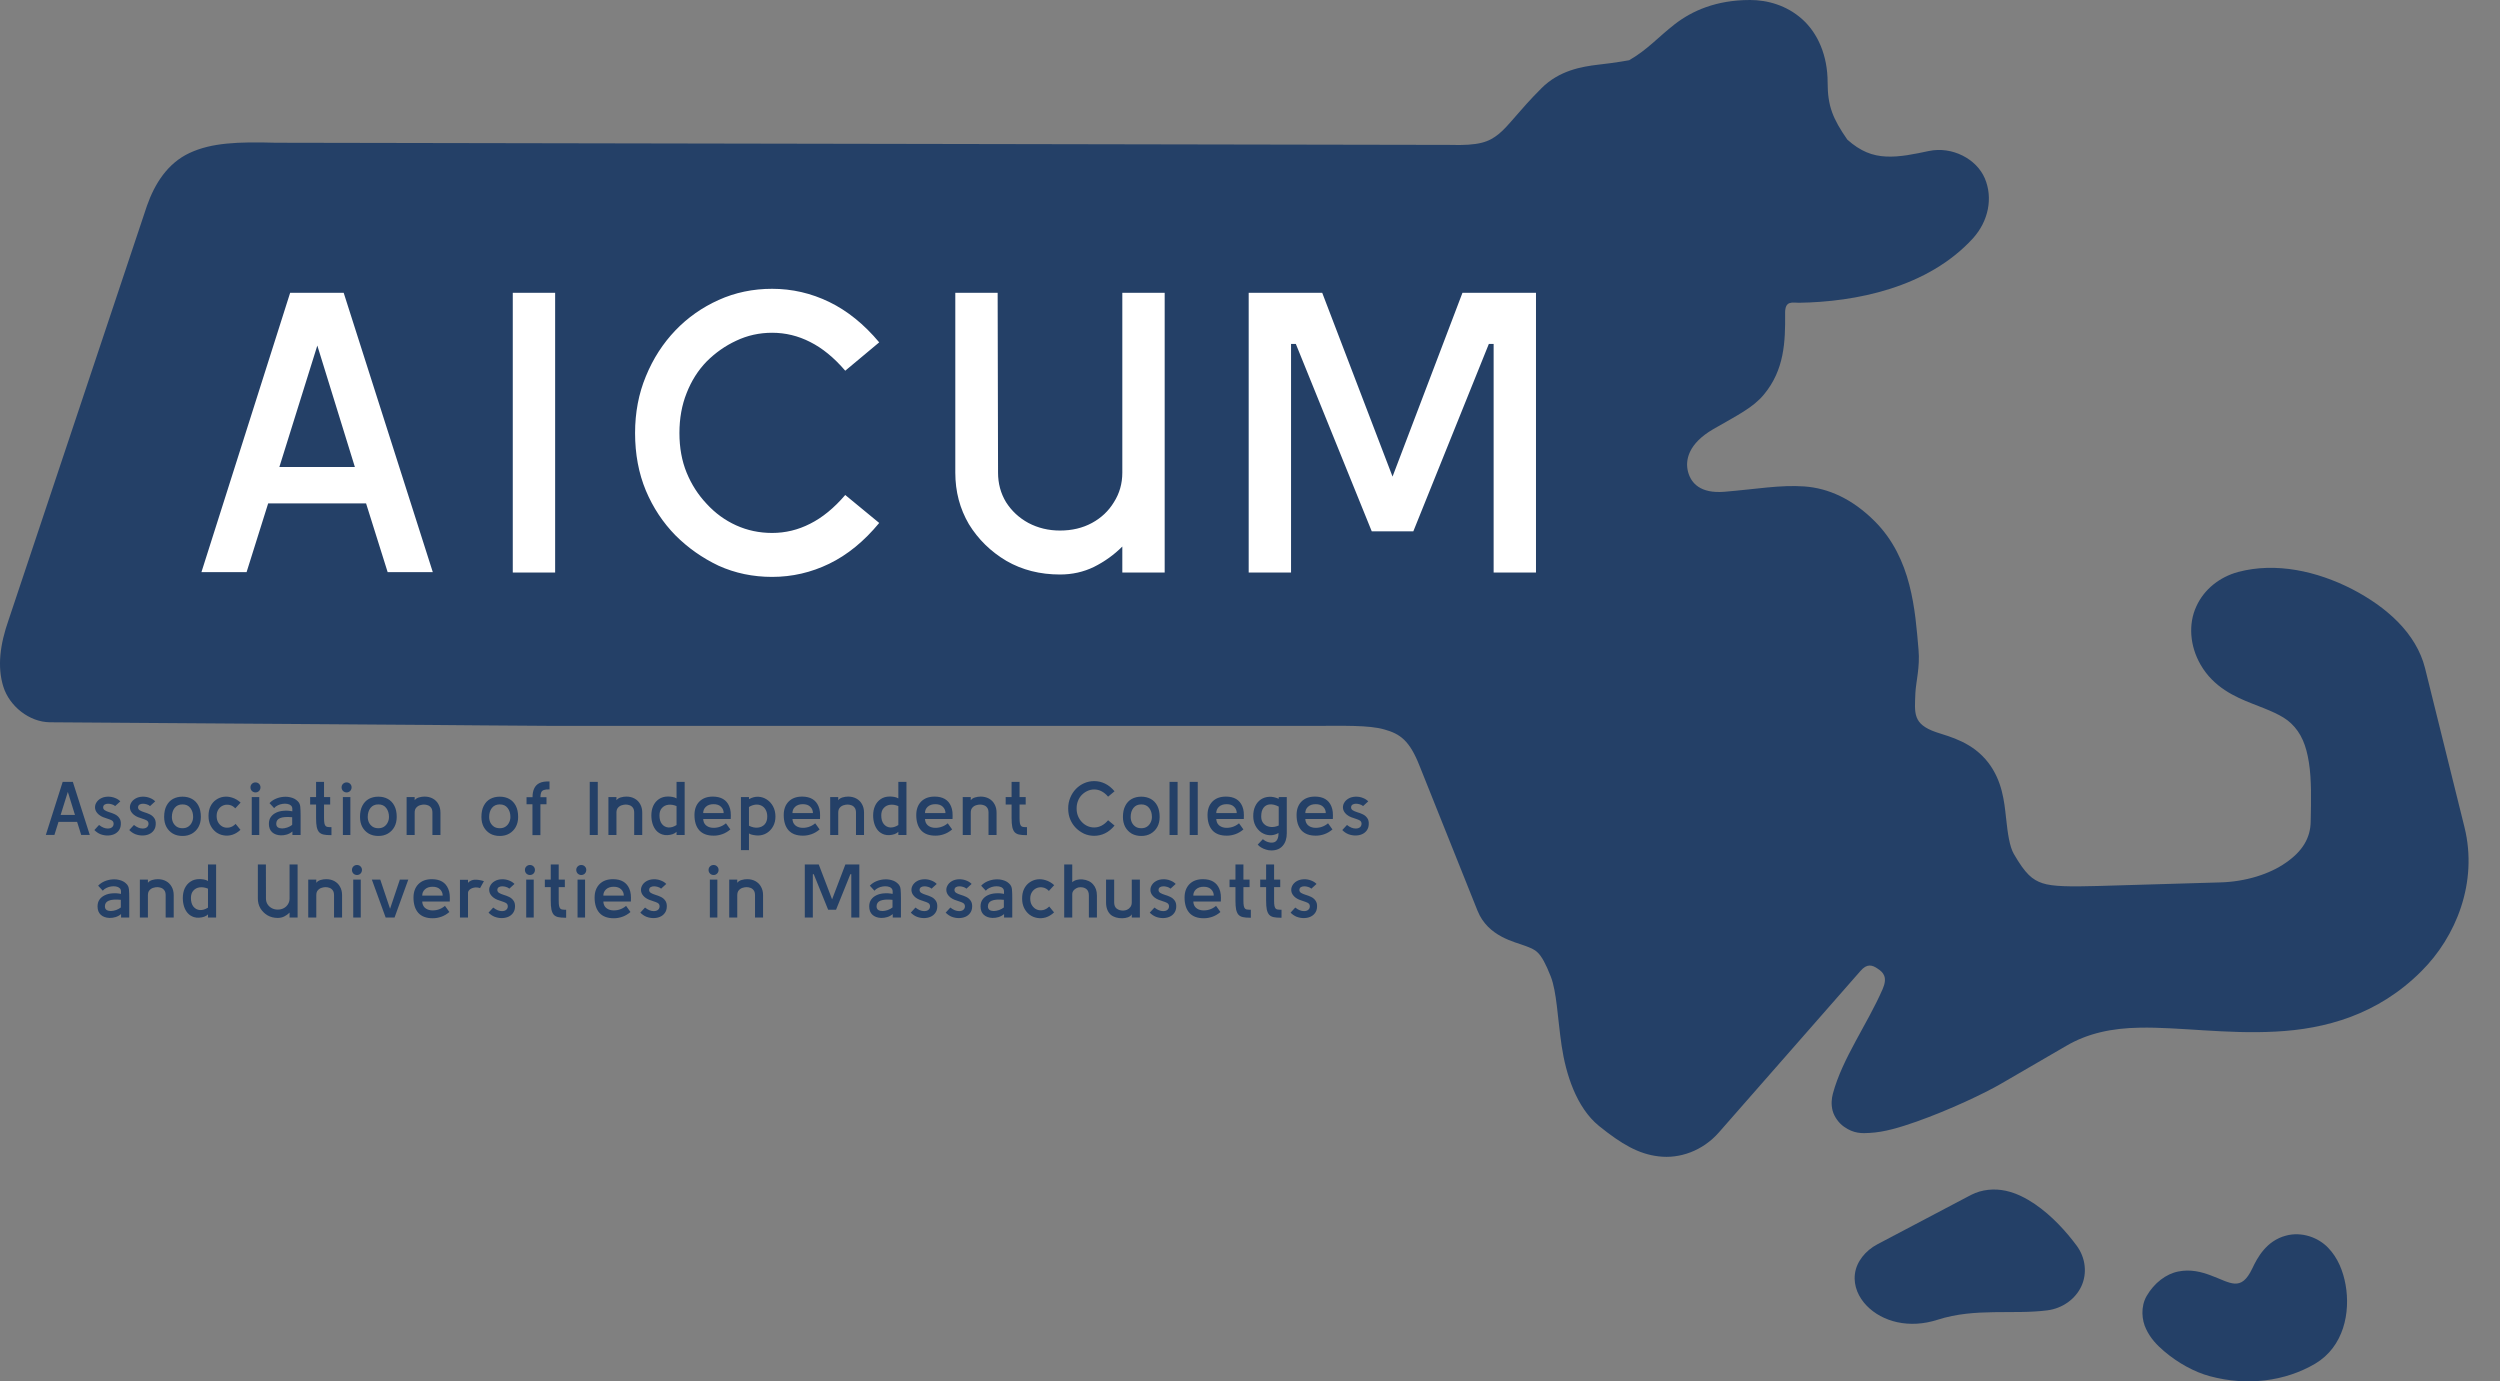 <svg width="333" height="184" viewBox="0 0 333 184" fill="none" xmlns="http://www.w3.org/2000/svg">
<rect x="0" y="0" width="333" height="184" fill="#808080" stroke="none"/>
<path d="M233.106 0C228.547 0 225.362 1.464 223.092 3.213C220.842 4.965 219.432 6.633 216.998 8.026C216.998 8.026 215.188 8.362 212.918 8.61C210.649 8.874 207.672 9.398 205.326 11.75C202.429 14.631 200.93 16.819 199.62 17.86C198.309 18.9 197.082 19.424 193.062 19.3L36.762 19.014C31.643 18.87 28.19 19.014 25.273 20.366C22.34 21.723 20.614 24.451 19.575 27.408L1.152 82.556C-0.019 85.889 -0.371 88.83 0.44 91.454C1.251 94.059 3.897 96.187 6.662 96.207L56.847 96.559C56.847 96.559 71.293 96.687 73.642 96.687H174.893C179.036 96.687 182.301 96.563 184.407 97.167C186.485 97.752 187.756 98.608 189.106 102.064L196.811 121.32C198.209 124.777 201.766 125.445 203.156 125.989C204.555 126.529 205.202 126.613 206.553 130.05C207.364 132.114 207.452 135.491 208.011 139.304C208.575 143.097 209.985 147.534 212.982 149.974C215.979 152.391 218.265 153.727 220.95 154.031C223.683 154.367 226.78 153.327 228.966 150.826L247.823 129.322C248.674 128.342 249.362 128.506 250.109 129.03C250.88 129.53 251.444 130.178 250.78 131.718C248.718 136.463 245.41 140.948 244.139 145.677C243.975 146.301 243.887 147.077 244.099 147.93C244.327 148.782 244.95 149.614 245.613 150.074C246.924 151.01 248.031 150.97 249.03 150.906C251.004 150.806 253.042 150.182 255.252 149.41C259.683 147.846 264.367 145.617 266.552 144.345L275.232 139.304C278.081 137.636 281.29 136.947 285.01 136.887C290.241 136.783 296.562 137.764 303.116 137.408C309.693 137.075 316.726 135.199 322.556 129.338C327.091 124.821 330.112 117.584 328.262 110.154L323.016 89.002C321.845 84.333 317.873 80.836 313.273 78.456C308.67 76.103 303.175 74.835 298.101 76.191C295.667 76.859 293.581 78.48 292.542 80.792C291.479 83.105 291.667 86.021 293.122 88.546C294.856 91.55 297.701 92.819 299.975 93.715C302.236 94.591 304.051 95.279 305.157 96.339C306.532 97.632 307.195 99.3 307.547 101.568C307.907 103.821 307.843 106.569 307.783 109.426C307.759 111.634 306.66 113.407 304.49 114.903C302.328 116.431 299.104 117.448 295.735 117.536L279.479 118.012C275.731 118.116 273.385 118.096 272.051 117.64C270.7 117.179 269.801 116.435 268.243 113.747C267.679 112.763 267.431 111.078 267.204 108.926C266.968 106.761 266.704 104.029 264.846 101.592C262.748 98.868 259.811 98.16 257.917 97.535C254.732 96.447 255.028 94.991 255.132 92.258C255.216 90.758 255.755 88.866 255.547 86.529C255.096 81.3 254.656 74.383 249.725 69.442C246.744 66.457 243.559 65.025 240.335 64.793C237.11 64.565 233.989 65.149 229.681 65.505C226.537 65.757 225.266 64.401 224.85 62.861C224.435 61.296 224.89 59.088 228.199 57.167C231.532 55.251 233.506 54.291 234.944 52.562C237.677 49.274 237.817 45.561 237.777 41.728C237.753 39.992 238.736 40.328 239.627 40.328C247.104 40.22 256.782 38.352 262.816 31.726C264.878 29.43 265.477 26.349 264.379 23.761C263.296 21.2 260.071 19.452 256.91 20.116C255.036 20.512 253.054 20.948 251.204 20.848C249.418 20.764 247.807 20.16 246.061 18.596C244.127 15.799 243.44 14.135 243.44 10.986C243.44 7.381 242.129 4.421 240.067 2.569C237.993 0.708 235.432 0 233.106 0Z" fill="#244067"/>
<path d="M26.832 76.205L38.647 39.001H45.779L57.648 76.205H51.634L48.76 67.05H35.72L32.846 76.205H26.832ZM42.267 46.027L37.21 62.207H47.27L42.267 46.027ZM73.944 76.258H68.302V39.001H73.944V76.258ZM102.847 76.843C100.293 76.843 97.915 76.347 95.716 75.353C93.551 74.324 91.635 72.976 89.967 71.308C88.3 69.605 86.987 67.618 86.029 65.347C85.071 63.041 84.592 60.486 84.592 57.683C84.592 54.951 85.071 52.431 86.029 50.125C86.987 47.783 88.3 45.743 89.967 44.004C91.6 42.301 93.516 40.953 95.716 39.959C97.915 38.966 100.293 38.469 102.847 38.469C105.509 38.469 108.046 39.054 110.458 40.225C112.871 41.396 115.089 43.188 117.111 45.601L112.587 49.38C111.097 47.641 109.536 46.364 107.904 45.548C106.307 44.732 104.622 44.324 102.847 44.324C101.144 44.324 99.548 44.678 98.057 45.388C96.603 46.062 95.29 46.985 94.119 48.156C92.983 49.327 92.096 50.728 91.458 52.36C90.819 53.957 90.5 55.731 90.5 57.683C90.5 59.634 90.819 61.391 91.458 62.952C92.096 64.513 92.983 65.897 94.119 67.103C95.254 68.345 96.567 69.303 98.057 69.977C99.548 70.652 101.144 70.989 102.847 70.989C104.622 70.989 106.307 70.581 107.904 69.764C109.536 68.948 111.097 67.671 112.587 65.932L117.111 69.658C115.089 72.106 112.871 73.916 110.458 75.087C108.046 76.258 105.509 76.843 102.847 76.843ZM149.493 76.258V72.798C148.393 73.898 147.133 74.803 145.714 75.513C144.33 76.187 142.822 76.524 141.19 76.524C138.529 76.524 136.152 75.921 134.058 74.714C131.965 73.472 130.297 71.84 129.055 69.818C127.849 67.76 127.246 65.471 127.246 62.952V39.001H132.887L132.94 62.952C132.94 64.407 133.295 65.719 134.005 66.89C134.75 68.061 135.744 68.984 136.985 69.658C138.263 70.332 139.664 70.669 141.19 70.669C142.787 70.669 144.206 70.332 145.448 69.658C146.69 68.984 147.666 68.061 148.375 66.89C149.12 65.719 149.493 64.407 149.493 62.952V39.001H155.135V62.154C155.135 62.366 155.135 62.562 155.135 62.739V76.258H149.493ZM166.325 76.258V39.001H176.119L185.486 63.484L194.8 39.001H204.593V76.258H198.952V45.814H198.313L188.254 70.776H182.718L172.606 45.814H171.967V76.258H166.325Z" fill="white"/>
<path d="M6.106 111.209L8.349 104.145H9.703L11.957 111.209H10.815L10.269 109.471H7.793L7.248 111.209H6.106ZM9.036 105.479L8.076 108.551H9.986L9.036 105.479ZM12.569 110.562L13.195 109.885C13.586 110.202 13.973 110.36 14.357 110.36C14.465 110.36 14.57 110.346 14.671 110.319C14.772 110.292 14.859 110.245 14.934 110.178C15.028 110.104 15.088 110.006 15.115 109.885C15.142 109.764 15.142 109.659 15.115 109.572C15.082 109.437 14.994 109.333 14.853 109.258C14.711 109.184 14.539 109.117 14.337 109.056C14.142 108.996 13.94 108.925 13.731 108.844C13.529 108.763 13.344 108.655 13.175 108.521C12.899 108.285 12.734 108.032 12.68 107.763C12.626 107.487 12.663 107.227 12.791 106.985C12.919 106.736 13.115 106.533 13.377 106.379C13.647 106.217 13.97 106.129 14.347 106.116C14.698 106.109 15.021 106.166 15.318 106.288C15.614 106.402 15.85 106.554 16.025 106.742L15.338 107.369C15.216 107.261 15.068 107.184 14.893 107.136C14.718 107.083 14.553 107.056 14.398 107.056C14.223 107.056 14.071 107.093 13.943 107.167C13.815 107.241 13.748 107.365 13.741 107.541C13.741 107.709 13.819 107.84 13.973 107.935C14.129 108.029 14.324 108.113 14.56 108.187C14.802 108.255 15.045 108.346 15.287 108.46C15.536 108.575 15.739 108.743 15.893 108.965C16.048 109.181 16.116 109.461 16.096 109.804C16.082 110.127 15.991 110.4 15.823 110.623C15.661 110.845 15.445 111.013 15.176 111.128C14.913 111.236 14.627 111.289 14.317 111.289C14.007 111.289 13.697 111.232 13.387 111.118C13.084 110.996 12.812 110.811 12.569 110.562ZM17.216 110.562L17.843 109.885C18.234 110.202 18.621 110.36 19.005 110.36C19.113 110.36 19.217 110.346 19.318 110.319C19.419 110.292 19.507 110.245 19.581 110.178C19.675 110.104 19.736 110.006 19.763 109.885C19.79 109.764 19.79 109.659 19.763 109.572C19.729 109.437 19.642 109.333 19.5 109.258C19.359 109.184 19.187 109.117 18.985 109.056C18.789 108.996 18.587 108.925 18.378 108.844C18.176 108.763 17.991 108.655 17.823 108.521C17.547 108.285 17.381 108.032 17.328 107.763C17.274 107.487 17.311 107.227 17.439 106.985C17.567 106.736 17.762 106.533 18.025 106.379C18.294 106.217 18.618 106.129 18.995 106.116C19.345 106.109 19.669 106.166 19.965 106.288C20.261 106.402 20.497 106.554 20.672 106.742L19.985 107.369C19.864 107.261 19.716 107.184 19.541 107.136C19.365 107.083 19.2 107.056 19.045 107.056C18.87 107.056 18.719 107.093 18.591 107.167C18.463 107.241 18.395 107.365 18.389 107.541C18.389 107.709 18.466 107.84 18.621 107.935C18.776 108.029 18.971 108.113 19.207 108.187C19.45 108.255 19.692 108.346 19.935 108.46C20.184 108.575 20.386 108.743 20.541 108.965C20.696 109.181 20.763 109.461 20.743 109.804C20.73 110.127 20.639 110.4 20.47 110.623C20.308 110.845 20.093 111.013 19.823 111.128C19.561 111.236 19.274 111.289 18.965 111.289C18.655 111.289 18.345 111.232 18.035 111.118C17.732 110.996 17.459 110.811 17.216 110.562ZM24.309 111.35C23.824 111.35 23.396 111.246 23.026 111.037C22.662 110.821 22.376 110.525 22.167 110.148C21.965 109.764 21.864 109.319 21.864 108.814C21.864 108.221 21.968 107.726 22.177 107.328C22.386 106.924 22.672 106.621 23.036 106.419C23.407 106.217 23.831 106.116 24.309 106.116C24.788 106.116 25.209 106.217 25.572 106.419C25.943 106.621 26.233 106.924 26.441 107.328C26.65 107.726 26.755 108.221 26.755 108.814C26.755 109.319 26.65 109.764 26.441 110.148C26.233 110.525 25.943 110.821 25.572 111.037C25.209 111.246 24.788 111.35 24.309 111.35ZM24.309 110.319C24.612 110.319 24.868 110.249 25.077 110.107C25.286 109.966 25.444 109.78 25.552 109.551C25.667 109.322 25.724 109.077 25.724 108.814C25.724 108.342 25.603 107.948 25.36 107.632C25.118 107.308 24.767 107.147 24.309 107.147C23.858 107.147 23.508 107.305 23.258 107.621C23.016 107.938 22.895 108.336 22.895 108.814C22.895 109.083 22.948 109.333 23.056 109.562C23.171 109.791 23.332 109.976 23.541 110.117C23.75 110.252 24.006 110.319 24.309 110.319ZM32.029 110.532C31.685 110.855 31.318 111.077 30.927 111.199C30.543 111.313 30.163 111.337 29.785 111.269C29.415 111.209 29.078 111.067 28.775 110.845C28.472 110.616 28.229 110.319 28.047 109.956C27.865 109.592 27.774 109.167 27.774 108.682C27.774 108.191 27.862 107.763 28.037 107.399C28.219 107.035 28.462 106.749 28.765 106.54C29.068 106.325 29.405 106.19 29.775 106.136C30.152 106.082 30.536 106.119 30.927 106.247C31.325 106.368 31.698 106.587 32.049 106.904L31.341 107.672C31.106 107.423 30.846 107.271 30.563 107.217C30.28 107.157 30.008 107.177 29.745 107.278C29.489 107.379 29.277 107.551 29.108 107.793C28.94 108.036 28.856 108.332 28.856 108.682C28.856 109.06 28.94 109.373 29.108 109.622C29.277 109.871 29.489 110.05 29.745 110.158C30.008 110.259 30.284 110.279 30.573 110.218C30.87 110.151 31.139 109.993 31.382 109.743L32.029 110.532ZM34.029 105.55C33.847 105.55 33.688 105.486 33.554 105.358C33.426 105.223 33.362 105.062 33.362 104.873C33.362 104.691 33.426 104.536 33.554 104.408C33.688 104.28 33.847 104.216 34.029 104.216C34.217 104.216 34.376 104.28 34.504 104.408C34.632 104.536 34.696 104.691 34.696 104.873C34.696 105.062 34.632 105.223 34.504 105.358C34.376 105.486 34.217 105.55 34.029 105.55ZM34.534 111.219H33.533V106.166H34.534V111.219ZM37.403 111.269C36.911 111.249 36.523 111.108 36.24 110.845C35.958 110.582 35.816 110.212 35.816 109.733C35.816 109.376 35.9 109.077 36.069 108.834C36.244 108.585 36.48 108.389 36.776 108.248C37.072 108.106 37.406 108.022 37.776 107.995C38.154 107.962 38.541 107.985 38.938 108.066V107.743C38.938 107.547 38.874 107.396 38.746 107.288C38.625 107.18 38.464 107.109 38.261 107.076C38.066 107.042 37.854 107.042 37.625 107.076C37.403 107.109 37.19 107.177 36.988 107.278C36.793 107.372 36.635 107.493 36.513 107.642L35.897 106.975C36.133 106.725 36.416 106.53 36.746 106.389C37.083 106.247 37.429 106.163 37.786 106.136C38.15 106.109 38.49 106.143 38.807 106.237C39.13 106.325 39.403 106.476 39.626 106.692C39.848 106.887 39.972 107.15 39.999 107.48C40.026 107.81 40.04 108.181 40.04 108.591V111.219H38.949V110.754C38.726 110.943 38.48 111.077 38.211 111.158C37.941 111.239 37.672 111.276 37.403 111.269ZM38.918 109.875V108.854C38.184 108.787 37.645 108.827 37.301 108.975C36.965 109.117 36.796 109.366 36.796 109.723C36.796 109.946 36.87 110.107 37.019 110.208C37.173 110.303 37.362 110.35 37.584 110.35C37.813 110.343 38.046 110.299 38.282 110.218C38.524 110.131 38.736 110.016 38.918 109.875ZM42.1 108.965V107.167H41.312V106.166H42.1V104.145H43.161V106.166H43.98V107.167H43.161V108.965C43.161 109.269 43.178 109.504 43.212 109.673C43.252 109.841 43.306 109.959 43.373 110.026C43.448 110.094 43.532 110.134 43.626 110.148C43.727 110.161 43.835 110.171 43.949 110.178H44.151V111.239H43.98C43.623 111.239 43.323 111.212 43.08 111.158C42.845 111.104 42.653 111 42.505 110.845C42.363 110.683 42.259 110.454 42.191 110.158C42.131 109.855 42.1 109.457 42.1 108.965ZM46.165 105.55C45.983 105.55 45.825 105.486 45.69 105.358C45.562 105.223 45.498 105.062 45.498 104.873C45.498 104.691 45.562 104.536 45.69 104.408C45.825 104.28 45.983 104.216 46.165 104.216C46.354 104.216 46.512 104.28 46.64 104.408C46.768 104.536 46.832 104.691 46.832 104.873C46.832 105.062 46.768 105.223 46.64 105.358C46.512 105.486 46.354 105.55 46.165 105.55ZM46.67 111.219H45.67V106.166H46.67V111.219ZM50.398 111.35C49.913 111.35 49.485 111.246 49.114 111.037C48.751 110.821 48.464 110.525 48.256 110.148C48.053 109.764 47.953 109.319 47.953 108.814C47.953 108.221 48.057 107.726 48.266 107.328C48.474 106.924 48.761 106.621 49.125 106.419C49.495 106.217 49.919 106.116 50.398 106.116C50.876 106.116 51.297 106.217 51.661 106.419C52.031 106.621 52.321 106.924 52.53 107.328C52.739 107.726 52.843 108.221 52.843 108.814C52.843 109.319 52.739 109.764 52.53 110.148C52.321 110.525 52.031 110.821 51.661 111.037C51.297 111.246 50.876 111.35 50.398 111.35ZM50.398 110.319C50.701 110.319 50.957 110.249 51.166 110.107C51.375 109.966 51.533 109.78 51.641 109.551C51.755 109.322 51.812 109.077 51.812 108.814C51.812 108.342 51.691 107.948 51.449 107.632C51.206 107.308 50.856 107.147 50.398 107.147C49.947 107.147 49.596 107.305 49.347 107.621C49.104 107.938 48.983 108.336 48.983 108.814C48.983 109.083 49.037 109.333 49.145 109.562C49.259 109.791 49.421 109.976 49.63 110.117C49.839 110.252 50.095 110.319 50.398 110.319ZM58.668 111.219H57.597V108.248C57.597 107.958 57.536 107.736 57.415 107.581C57.301 107.426 57.156 107.318 56.981 107.258C56.812 107.197 56.644 107.167 56.475 107.167C56.314 107.167 56.135 107.197 55.94 107.258C55.745 107.318 55.576 107.429 55.435 107.591C55.3 107.746 55.233 107.965 55.233 108.248V111.219H54.161V106.166H55.233V106.591C55.361 106.416 55.549 106.291 55.798 106.217C56.054 106.143 56.304 106.106 56.546 106.106C56.964 106.106 57.331 106.193 57.648 106.368C57.971 106.544 58.22 106.793 58.395 107.116C58.577 107.433 58.668 107.81 58.668 108.248V111.219ZM66.57 111.35C66.085 111.35 65.657 111.246 65.287 111.037C64.923 110.821 64.637 110.525 64.428 110.148C64.226 109.764 64.125 109.319 64.125 108.814C64.125 108.221 64.229 107.726 64.438 107.328C64.647 106.924 64.933 106.621 65.297 106.419C65.668 106.217 66.092 106.116 66.57 106.116C67.049 106.116 67.47 106.217 67.833 106.419C68.204 106.621 68.494 106.924 68.702 107.328C68.911 107.726 69.016 108.221 69.016 108.814C69.016 109.319 68.911 109.764 68.702 110.148C68.494 110.525 68.204 110.821 67.833 111.037C67.47 111.246 67.049 111.35 66.57 111.35ZM66.57 110.319C66.873 110.319 67.129 110.249 67.338 110.107C67.547 109.966 67.705 109.78 67.813 109.551C67.928 109.322 67.985 109.077 67.985 108.814C67.985 108.342 67.864 107.948 67.621 107.632C67.379 107.308 67.028 107.147 66.57 107.147C66.119 107.147 65.769 107.305 65.519 107.621C65.277 107.938 65.156 108.336 65.156 108.814C65.156 109.083 65.21 109.333 65.317 109.562C65.432 109.791 65.594 109.976 65.802 110.117C66.011 110.252 66.267 110.319 66.57 110.319ZM73.196 105.146C72.873 105.139 72.623 105.166 72.448 105.227C72.273 105.287 72.152 105.395 72.084 105.55C72.024 105.705 71.99 105.917 71.983 106.187H72.792V107.126H71.983V111.239H70.922V107.126H70.134V106.187H70.932C70.932 105.728 71.007 105.341 71.155 105.024C71.303 104.701 71.542 104.459 71.872 104.297C72.202 104.135 72.644 104.068 73.196 104.095V105.146ZM79.624 111.219H78.553V104.145H79.624V111.219ZM85.546 111.219H84.475V108.248C84.475 107.958 84.415 107.736 84.293 107.581C84.179 107.426 84.034 107.318 83.859 107.258C83.69 107.197 83.522 107.167 83.353 107.167C83.192 107.167 83.013 107.197 82.818 107.258C82.623 107.318 82.454 107.429 82.313 107.591C82.178 107.746 82.111 107.965 82.111 108.248V111.219H81.04V106.166H82.111V106.591C82.239 106.416 82.427 106.291 82.676 106.217C82.932 106.143 83.182 106.106 83.424 106.106C83.842 106.106 84.209 106.193 84.526 106.368C84.849 106.544 85.098 106.793 85.273 107.116C85.455 107.433 85.546 107.81 85.546 108.248V111.219ZM88.235 111.158C87.905 111.05 87.629 110.872 87.407 110.623C87.191 110.373 87.03 110.077 86.922 109.733C86.814 109.383 86.76 109.009 86.76 108.612C86.76 108.14 86.844 107.716 87.013 107.338C87.188 106.961 87.441 106.661 87.771 106.439C88.101 106.21 88.508 106.096 88.993 106.096C89.155 106.096 89.34 106.112 89.549 106.146C89.765 106.18 89.953 106.247 90.115 106.348V104.145H91.196V111.219H90.115V110.794C90 110.922 89.832 111.027 89.61 111.108C89.394 111.182 89.162 111.225 88.912 111.239C88.67 111.252 88.444 111.225 88.235 111.158ZM90.115 109.895V107.369C89.724 107.207 89.354 107.15 89.003 107.197C88.66 107.244 88.38 107.389 88.165 107.632C87.949 107.867 87.841 108.194 87.841 108.612C87.841 109.097 87.949 109.477 88.165 109.754C88.387 110.03 88.67 110.185 89.013 110.218C89.364 110.245 89.731 110.138 90.115 109.895ZM97.333 109.087H93.665C93.685 109.437 93.799 109.71 94.008 109.905C94.217 110.094 94.477 110.208 94.786 110.249C95.103 110.289 95.43 110.262 95.766 110.168C96.11 110.067 96.42 109.898 96.696 109.663L97.282 110.481C96.932 110.778 96.568 110.99 96.191 111.118C95.82 111.246 95.45 111.31 95.079 111.31C94.231 111.316 93.587 111.081 93.149 110.602C92.718 110.117 92.503 109.437 92.503 108.561C92.503 107.813 92.718 107.217 93.149 106.773C93.587 106.328 94.19 106.106 94.958 106.106C96.049 106.112 96.774 106.54 97.131 107.389C97.232 107.625 97.296 107.881 97.323 108.157C97.35 108.433 97.353 108.743 97.333 109.087ZM95.049 107.116C94.618 107.116 94.278 107.231 94.028 107.46C93.786 107.682 93.665 107.962 93.665 108.298H96.393C96.393 107.968 96.275 107.689 96.039 107.46C95.81 107.231 95.48 107.116 95.049 107.116ZM99.763 113.24H98.692V106.166H99.763V106.449C100.181 106.213 100.595 106.106 101.006 106.126C101.424 106.146 101.804 106.271 102.148 106.5C102.492 106.722 102.768 107.029 102.977 107.419C103.185 107.81 103.29 108.261 103.29 108.773C103.29 109.245 103.189 109.669 102.987 110.047C102.785 110.424 102.508 110.724 102.158 110.946C101.808 111.168 101.414 111.283 100.976 111.289C100.814 111.289 100.612 111.269 100.37 111.229C100.127 111.195 99.925 111.124 99.763 111.017V113.24ZM99.763 109.986C100.181 110.195 100.575 110.279 100.946 110.239C101.323 110.198 101.626 110.053 101.855 109.804C102.084 109.548 102.199 109.205 102.199 108.773C102.199 108.41 102.128 108.106 101.986 107.864C101.852 107.615 101.666 107.433 101.431 107.318C101.195 107.197 100.932 107.15 100.642 107.177C100.359 107.204 100.066 107.308 99.763 107.49V109.986ZM109.223 109.087H105.555C105.575 109.437 105.69 109.71 105.898 109.905C106.107 110.094 106.367 110.208 106.677 110.249C106.993 110.289 107.32 110.262 107.657 110.168C108 110.067 108.31 109.898 108.586 109.663L109.172 110.481C108.822 110.778 108.458 110.99 108.081 111.118C107.711 111.246 107.34 111.31 106.97 111.31C106.121 111.316 105.477 111.081 105.04 110.602C104.608 110.117 104.393 109.437 104.393 108.561C104.393 107.813 104.608 107.217 105.04 106.773C105.477 106.328 106.08 106.106 106.848 106.106C107.94 106.112 108.664 106.54 109.021 107.389C109.122 107.625 109.186 107.881 109.213 108.157C109.24 108.433 109.243 108.743 109.223 109.087ZM106.939 107.116C106.508 107.116 106.168 107.231 105.919 107.46C105.676 107.682 105.555 107.962 105.555 108.298H108.283C108.283 107.968 108.165 107.689 107.93 107.46C107.7 107.231 107.37 107.116 106.939 107.116ZM115.089 111.219H114.018V108.248C114.018 107.958 113.957 107.736 113.836 107.581C113.722 107.426 113.577 107.318 113.402 107.258C113.233 107.197 113.065 107.167 112.896 107.167C112.735 107.167 112.556 107.197 112.361 107.258C112.165 107.318 111.997 107.429 111.855 107.591C111.721 107.746 111.653 107.965 111.653 108.248V111.219H110.582V106.166H111.653V106.591C111.781 106.416 111.97 106.291 112.219 106.217C112.475 106.143 112.725 106.106 112.967 106.106C113.385 106.106 113.752 106.193 114.068 106.368C114.392 106.544 114.641 106.793 114.816 107.116C114.998 107.433 115.089 107.81 115.089 108.248V111.219ZM117.778 111.158C117.448 111.05 117.172 110.872 116.95 110.623C116.734 110.373 116.572 110.077 116.465 109.733C116.357 109.383 116.303 109.009 116.303 108.612C116.303 108.14 116.387 107.716 116.556 107.338C116.731 106.961 116.983 106.661 117.313 106.439C117.644 106.21 118.051 106.096 118.536 106.096C118.698 106.096 118.883 106.112 119.092 106.146C119.307 106.18 119.496 106.247 119.658 106.348V104.145H120.739V111.219H119.658V110.794C119.543 110.922 119.375 111.027 119.153 111.108C118.937 111.182 118.705 111.225 118.455 111.239C118.213 111.252 117.987 111.225 117.778 111.158ZM119.658 109.895V107.369C119.267 107.207 118.897 107.15 118.546 107.197C118.203 107.244 117.923 107.389 117.708 107.632C117.492 107.867 117.384 108.194 117.384 108.612C117.384 109.097 117.492 109.477 117.708 109.754C117.93 110.03 118.213 110.185 118.556 110.218C118.907 110.245 119.274 110.138 119.658 109.895ZM126.876 109.087H123.208C123.228 109.437 123.342 109.71 123.551 109.905C123.76 110.094 124.019 110.208 124.329 110.249C124.646 110.289 124.973 110.262 125.309 110.168C125.653 110.067 125.963 109.898 126.239 109.663L126.825 110.481C126.475 110.778 126.111 110.99 125.734 111.118C125.363 111.246 124.993 111.31 124.622 111.31C123.773 111.316 123.13 111.081 122.692 110.602C122.261 110.117 122.046 109.437 122.046 108.561C122.046 107.813 122.261 107.217 122.692 106.773C123.13 106.328 123.733 106.106 124.501 106.106C125.592 106.112 126.316 106.54 126.674 107.389C126.775 107.625 126.839 107.881 126.866 108.157C126.892 108.433 126.896 108.743 126.876 109.087ZM124.592 107.116C124.161 107.116 123.821 107.231 123.571 107.46C123.329 107.682 123.208 107.962 123.208 108.298H125.936C125.936 107.968 125.818 107.689 125.582 107.46C125.353 107.231 125.023 107.116 124.592 107.116ZM132.742 111.219H131.671V108.248C131.671 107.958 131.61 107.736 131.489 107.581C131.374 107.426 131.229 107.318 131.054 107.258C130.886 107.197 130.717 107.167 130.549 107.167C130.387 107.167 130.209 107.197 130.013 107.258C129.818 107.318 129.65 107.429 129.508 107.591C129.373 107.746 129.306 107.965 129.306 108.248V111.219H128.235V106.166H129.306V106.591C129.434 106.416 129.623 106.291 129.872 106.217C130.128 106.143 130.377 106.106 130.62 106.106C131.037 106.106 131.404 106.193 131.721 106.368C132.044 106.544 132.294 106.793 132.469 107.116C132.651 107.433 132.742 107.81 132.742 108.248V111.219ZM134.744 108.965V107.167H133.956V106.166H134.744V104.145H135.805V106.166H136.623V107.167H135.805V108.965C135.805 109.269 135.822 109.504 135.855 109.673C135.896 109.841 135.95 109.959 136.017 110.026C136.091 110.094 136.175 110.134 136.27 110.148C136.371 110.161 136.478 110.171 136.593 110.178H136.795V111.239H136.623C136.266 111.239 135.966 111.212 135.724 111.158C135.488 111.104 135.296 111 135.148 110.845C135.007 110.683 134.902 110.454 134.835 110.158C134.774 109.855 134.744 109.457 134.744 108.965ZM145.749 111.33C145.264 111.33 144.813 111.236 144.395 111.047C143.984 110.852 143.621 110.596 143.304 110.279C142.987 109.956 142.738 109.578 142.556 109.147C142.374 108.709 142.283 108.224 142.283 107.692C142.283 107.173 142.374 106.695 142.556 106.257C142.738 105.813 142.987 105.425 143.304 105.095C143.614 104.772 143.978 104.516 144.395 104.327C144.813 104.139 145.264 104.044 145.749 104.044C146.255 104.044 146.736 104.155 147.194 104.378C147.652 104.6 148.074 104.94 148.457 105.398L147.599 106.116C147.316 105.786 147.019 105.543 146.709 105.388C146.406 105.233 146.086 105.156 145.749 105.156C145.426 105.156 145.123 105.223 144.84 105.358C144.564 105.486 144.315 105.661 144.092 105.883C143.877 106.106 143.708 106.372 143.587 106.682C143.466 106.985 143.405 107.322 143.405 107.692C143.405 108.063 143.466 108.396 143.587 108.693C143.708 108.989 143.877 109.252 144.092 109.481C144.308 109.716 144.557 109.898 144.84 110.026C145.123 110.154 145.426 110.218 145.749 110.218C146.086 110.218 146.406 110.141 146.709 109.986C147.019 109.831 147.316 109.589 147.599 109.258L148.457 109.966C148.074 110.431 147.652 110.774 147.194 110.996C146.736 111.219 146.255 111.33 145.749 111.33ZM152.021 111.35C151.536 111.35 151.108 111.246 150.738 111.037C150.374 110.821 150.087 110.525 149.879 110.148C149.677 109.764 149.575 109.319 149.575 108.814C149.575 108.221 149.68 107.726 149.889 107.328C150.098 106.924 150.384 106.621 150.748 106.419C151.118 106.217 151.543 106.116 152.021 106.116C152.499 106.116 152.92 106.217 153.284 106.419C153.654 106.621 153.944 106.924 154.153 107.328C154.362 107.726 154.466 108.221 154.466 108.814C154.466 109.319 154.362 109.764 154.153 110.148C153.944 110.525 153.654 110.821 153.284 111.037C152.92 111.246 152.499 111.35 152.021 111.35ZM152.021 110.319C152.324 110.319 152.58 110.249 152.789 110.107C152.998 109.966 153.156 109.78 153.264 109.551C153.378 109.322 153.436 109.077 153.436 108.814C153.436 108.342 153.314 107.948 153.072 107.632C152.829 107.308 152.479 107.147 152.021 107.147C151.57 107.147 151.219 107.305 150.97 107.621C150.727 107.938 150.606 108.336 150.606 108.814C150.606 109.083 150.66 109.333 150.768 109.562C150.882 109.791 151.044 109.976 151.253 110.117C151.462 110.252 151.718 110.319 152.021 110.319ZM156.856 111.219H155.784V104.145H156.856V111.219ZM159.539 111.219H158.468V104.145H159.539V111.219ZM165.673 109.087H162.005C162.026 109.437 162.14 109.71 162.349 109.905C162.558 110.094 162.817 110.208 163.127 110.249C163.444 110.289 163.77 110.262 164.107 110.168C164.451 110.067 164.761 109.898 165.037 109.663L165.623 110.481C165.273 110.778 164.909 110.99 164.532 111.118C164.161 111.246 163.791 111.31 163.42 111.31C162.571 111.316 161.928 111.081 161.49 110.602C161.059 110.117 160.843 109.437 160.843 108.561C160.843 107.813 161.059 107.217 161.49 106.773C161.928 106.328 162.531 106.106 163.299 106.106C164.39 106.112 165.114 106.54 165.471 107.389C165.572 107.625 165.636 107.881 165.663 108.157C165.69 108.433 165.694 108.743 165.673 109.087ZM163.39 107.116C162.959 107.116 162.618 107.231 162.369 107.46C162.127 107.682 162.005 107.962 162.005 108.298H164.734C164.734 107.968 164.616 107.689 164.38 107.46C164.151 107.231 163.821 107.116 163.39 107.116ZM169.327 113.28C169.104 113.28 168.875 113.243 168.639 113.169C168.41 113.102 168.195 113.007 167.993 112.886C167.797 112.772 167.642 112.644 167.528 112.502L168.215 111.775C168.41 111.95 168.633 112.078 168.882 112.158C169.138 112.239 169.377 112.26 169.599 112.219C169.822 112.179 169.99 112.061 170.105 111.865C170.179 111.744 170.229 111.609 170.256 111.461C170.283 111.313 170.297 111.145 170.297 110.956C169.892 111.185 169.492 111.283 169.094 111.249C168.697 111.222 168.333 111.097 168.003 110.875C167.679 110.646 167.42 110.35 167.225 109.986C167.036 109.615 166.938 109.205 166.932 108.753C166.925 108.228 167.013 107.773 167.194 107.389C167.376 107.005 167.626 106.705 167.942 106.49C168.266 106.274 168.629 106.156 169.034 106.136C169.444 106.109 169.876 106.197 170.327 106.399V106.166H171.398V110.996C171.398 111.69 171.22 112.243 170.862 112.654C170.512 113.071 170 113.28 169.327 113.28ZM167.993 108.753C167.993 109.063 168.06 109.326 168.195 109.541C168.336 109.75 168.518 109.908 168.74 110.016C168.97 110.117 169.219 110.164 169.488 110.158C169.764 110.151 170.044 110.084 170.327 109.956V107.44C169.889 107.211 169.492 107.113 169.135 107.147C168.784 107.173 168.505 107.325 168.296 107.601C168.094 107.871 167.993 108.255 167.993 108.753ZM177.534 109.087H173.866C173.886 109.437 174.001 109.71 174.209 109.905C174.418 110.094 174.678 110.208 174.988 110.249C175.304 110.289 175.631 110.262 175.968 110.168C176.311 110.067 176.621 109.898 176.897 109.663L177.483 110.481C177.133 110.778 176.769 110.99 176.392 111.118C176.022 111.246 175.651 111.31 175.281 111.31C174.432 111.316 173.788 111.081 173.351 110.602C172.919 110.117 172.704 109.437 172.704 108.561C172.704 107.813 172.919 107.217 173.351 106.773C173.788 106.328 174.391 106.106 175.159 106.106C176.251 106.112 176.975 106.54 177.332 107.389C177.433 107.625 177.497 107.881 177.524 108.157C177.551 108.433 177.554 108.743 177.534 109.087ZM175.25 107.116C174.819 107.116 174.479 107.231 174.23 107.46C173.987 107.682 173.866 107.962 173.866 108.298H176.594C176.594 107.968 176.476 107.689 176.241 107.46C176.012 107.231 175.681 107.116 175.25 107.116ZM178.792 110.562L179.419 109.885C179.809 110.202 180.197 110.36 180.581 110.36C180.689 110.36 180.793 110.346 180.894 110.319C180.995 110.292 181.083 110.245 181.157 110.178C181.251 110.104 181.312 110.006 181.339 109.885C181.366 109.764 181.366 109.659 181.339 109.572C181.305 109.437 181.217 109.333 181.076 109.258C180.934 109.184 180.763 109.117 180.561 109.056C180.365 108.996 180.163 108.925 179.954 108.844C179.752 108.763 179.567 108.655 179.399 108.521C179.122 108.285 178.957 108.032 178.903 107.763C178.85 107.487 178.887 107.227 179.015 106.985C179.143 106.736 179.338 106.533 179.601 106.379C179.87 106.217 180.193 106.129 180.571 106.116C180.921 106.109 181.244 106.166 181.541 106.288C181.837 106.402 182.073 106.554 182.248 106.742L181.561 107.369C181.44 107.261 181.292 107.184 181.116 107.136C180.941 107.083 180.776 107.056 180.621 107.056C180.446 107.056 180.295 107.093 180.167 107.167C180.039 107.241 179.971 107.365 179.964 107.541C179.964 107.709 180.042 107.84 180.197 107.935C180.352 108.029 180.547 108.113 180.783 108.187C181.025 108.255 181.268 108.346 181.51 108.46C181.76 108.575 181.962 108.743 182.117 108.965C182.272 109.181 182.339 109.461 182.319 109.804C182.305 110.127 182.214 110.4 182.046 110.623C181.884 110.845 181.669 111.013 181.399 111.128C181.137 111.236 180.85 111.289 180.54 111.289C180.231 111.289 179.921 111.232 179.611 111.118C179.308 110.996 179.035 110.811 178.792 110.562ZM14.58 122.269C14.088 122.249 13.701 122.108 13.418 121.845C13.135 121.582 12.993 121.212 12.993 120.733C12.993 120.376 13.078 120.077 13.246 119.834C13.421 119.585 13.657 119.389 13.953 119.248C14.25 119.106 14.583 119.022 14.954 118.995C15.331 118.962 15.718 118.985 16.116 119.066V118.743C16.116 118.547 16.052 118.396 15.924 118.288C15.802 118.18 15.641 118.109 15.439 118.076C15.243 118.042 15.031 118.042 14.802 118.076C14.58 118.109 14.368 118.177 14.165 118.278C13.97 118.372 13.812 118.493 13.691 118.642L13.074 117.975C13.31 117.725 13.593 117.53 13.923 117.389C14.26 117.247 14.607 117.163 14.964 117.136C15.328 117.109 15.668 117.143 15.984 117.237C16.308 117.325 16.581 117.476 16.803 117.692C17.025 117.887 17.15 118.15 17.177 118.48C17.204 118.81 17.217 119.181 17.217 119.591V122.219H16.126V121.754C15.903 121.943 15.658 122.077 15.388 122.158C15.119 122.239 14.849 122.276 14.58 122.269ZM16.096 120.875V119.854C15.361 119.787 14.822 119.827 14.479 119.975C14.142 120.117 13.973 120.366 13.973 120.723C13.973 120.946 14.048 121.107 14.196 121.208C14.351 121.303 14.539 121.35 14.762 121.35C14.991 121.343 15.223 121.299 15.459 121.218C15.701 121.131 15.914 121.016 16.096 120.875ZM23.137 122.219H22.066V119.248C22.066 118.958 22.005 118.736 21.884 118.581C21.769 118.426 21.624 118.318 21.449 118.258C21.281 118.197 21.112 118.167 20.944 118.167C20.782 118.167 20.604 118.197 20.408 118.258C20.213 118.318 20.045 118.429 19.903 118.591C19.768 118.746 19.701 118.965 19.701 119.248V122.219H18.63V117.166H19.701V117.591C19.829 117.416 20.018 117.291 20.267 117.217C20.523 117.143 20.772 117.106 21.015 117.106C21.432 117.106 21.799 117.193 22.116 117.368C22.439 117.544 22.689 117.793 22.864 118.116C23.046 118.433 23.137 118.81 23.137 119.248V122.219ZM25.826 122.158C25.496 122.05 25.22 121.872 24.997 121.623C24.782 121.373 24.62 121.077 24.512 120.733C24.404 120.383 24.351 120.009 24.351 119.612C24.351 119.14 24.435 118.716 24.603 118.338C24.778 117.961 25.031 117.661 25.361 117.439C25.691 117.21 26.099 117.096 26.584 117.096C26.745 117.096 26.931 117.112 27.14 117.146C27.355 117.18 27.544 117.247 27.705 117.348V115.145H28.787V122.219H27.705V121.794C27.591 121.922 27.422 122.027 27.2 122.108C26.985 122.182 26.752 122.225 26.503 122.239C26.26 122.252 26.035 122.225 25.826 122.158ZM27.705 120.895V118.369C27.315 118.207 26.944 118.15 26.594 118.197C26.25 118.244 25.971 118.389 25.755 118.632C25.54 118.867 25.432 119.194 25.432 119.612C25.432 120.097 25.54 120.477 25.755 120.754C25.977 121.03 26.26 121.185 26.604 121.218C26.954 121.245 27.321 121.138 27.705 120.895ZM38.57 122.219V121.562C38.361 121.771 38.122 121.943 37.852 122.077C37.59 122.205 37.303 122.269 36.993 122.269C36.488 122.269 36.037 122.155 35.639 121.926C35.242 121.69 34.925 121.38 34.69 120.996C34.461 120.605 34.346 120.171 34.346 119.693V115.145H35.417L35.427 119.693C35.427 119.969 35.495 120.218 35.629 120.44C35.771 120.663 35.959 120.838 36.195 120.966C36.438 121.094 36.704 121.158 36.993 121.158C37.297 121.158 37.566 121.094 37.802 120.966C38.038 120.838 38.223 120.663 38.358 120.44C38.499 120.218 38.57 119.969 38.57 119.693V115.145H39.641V119.541C39.641 119.581 39.641 119.618 39.641 119.652V122.219H38.57ZM45.565 122.219H44.494V119.248C44.494 118.958 44.433 118.736 44.312 118.581C44.197 118.426 44.053 118.318 43.877 118.258C43.709 118.197 43.541 118.167 43.372 118.167C43.211 118.167 43.032 118.197 42.837 118.258C42.641 118.318 42.473 118.429 42.331 118.591C42.197 118.746 42.129 118.965 42.129 119.248V122.219H41.058V117.166H42.129V117.591C42.257 117.416 42.446 117.291 42.695 117.217C42.951 117.143 43.2 117.106 43.443 117.106C43.861 117.106 44.228 117.193 44.544 117.368C44.868 117.544 45.117 117.793 45.292 118.116C45.474 118.433 45.565 118.81 45.565 119.248V122.219ZM47.547 116.55C47.365 116.55 47.207 116.486 47.072 116.358C46.944 116.223 46.88 116.062 46.88 115.873C46.88 115.691 46.944 115.536 47.072 115.408C47.207 115.28 47.365 115.216 47.547 115.216C47.736 115.216 47.894 115.28 48.022 115.408C48.15 115.536 48.214 115.691 48.214 115.873C48.214 116.062 48.15 116.223 48.022 116.358C47.894 116.486 47.736 116.55 47.547 116.55ZM48.052 122.219H47.052V117.166H48.052V122.219ZM54.382 117.166L52.553 122.219H51.371L49.532 117.166H50.653L51.957 121.047L53.26 117.166H54.382ZM59.907 120.087H56.239C56.259 120.437 56.374 120.71 56.583 120.905C56.791 121.094 57.051 121.208 57.361 121.249C57.677 121.289 58.004 121.262 58.341 121.168C58.684 121.067 58.994 120.898 59.27 120.663L59.856 121.481C59.506 121.778 59.142 121.99 58.765 122.118C58.395 122.246 58.024 122.31 57.654 122.31C56.805 122.316 56.161 122.081 55.724 121.602C55.292 121.117 55.077 120.437 55.077 119.561C55.077 118.813 55.292 118.217 55.724 117.773C56.161 117.328 56.764 117.106 57.532 117.106C58.624 117.112 59.348 117.54 59.705 118.389C59.806 118.625 59.87 118.881 59.897 119.157C59.924 119.433 59.927 119.743 59.907 120.087ZM57.623 118.116C57.192 118.116 56.852 118.231 56.603 118.46C56.36 118.682 56.239 118.962 56.239 119.298H58.967C58.967 118.968 58.849 118.689 58.614 118.46C58.385 118.231 58.054 118.116 57.623 118.116ZM61.266 122.219V117.187H62.337V117.591C62.587 117.328 62.886 117.19 63.237 117.176C63.594 117.163 64.001 117.227 64.46 117.368L63.944 118.298C63.675 118.204 63.415 118.18 63.166 118.227C62.917 118.274 62.715 118.365 62.56 118.5C62.405 118.635 62.331 118.79 62.337 118.965V122.219H61.266ZM65.073 121.562L65.699 120.885C66.09 121.202 66.477 121.36 66.861 121.36C66.969 121.36 67.073 121.346 67.174 121.319C67.275 121.292 67.363 121.245 67.437 121.178C67.531 121.104 67.592 121.006 67.619 120.885C67.646 120.764 67.646 120.659 67.619 120.572C67.585 120.437 67.498 120.333 67.356 120.258C67.215 120.184 67.043 120.117 66.841 120.056C66.646 119.996 66.444 119.925 66.235 119.844C66.033 119.763 65.847 119.655 65.679 119.521C65.403 119.285 65.238 119.032 65.184 118.763C65.13 118.487 65.167 118.227 65.295 117.985C65.423 117.736 65.618 117.533 65.881 117.379C66.15 117.217 66.474 117.129 66.851 117.116C67.201 117.109 67.525 117.166 67.821 117.288C68.118 117.402 68.353 117.554 68.528 117.742L67.841 118.369C67.72 118.261 67.572 118.184 67.397 118.136C67.222 118.083 67.057 118.056 66.902 118.056C66.727 118.056 66.575 118.093 66.447 118.167C66.319 118.241 66.251 118.365 66.245 118.541C66.245 118.709 66.322 118.84 66.477 118.935C66.632 119.029 66.828 119.113 67.063 119.187C67.306 119.255 67.548 119.346 67.791 119.46C68.04 119.575 68.242 119.743 68.397 119.965C68.552 120.181 68.619 120.461 68.599 120.804C68.586 121.127 68.495 121.4 68.326 121.623C68.165 121.845 67.949 122.013 67.68 122.128C67.417 122.236 67.131 122.289 66.821 122.289C66.511 122.289 66.201 122.232 65.891 122.118C65.588 121.996 65.315 121.811 65.073 121.562ZM70.587 116.55C70.405 116.55 70.246 116.486 70.112 116.358C69.984 116.223 69.92 116.062 69.92 115.873C69.92 115.691 69.984 115.536 70.112 115.408C70.246 115.28 70.405 115.216 70.587 115.216C70.775 115.216 70.934 115.28 71.062 115.408C71.19 115.536 71.254 115.691 71.254 115.873C71.254 116.062 71.19 116.223 71.062 116.358C70.934 116.486 70.775 116.55 70.587 116.55ZM71.092 122.219H70.092V117.166H71.092V122.219ZM73.36 119.965V118.167H72.572V117.166H73.36V115.145H74.421V117.166H75.239V118.167H74.421V119.965C74.421 120.269 74.438 120.504 74.471 120.673C74.512 120.841 74.566 120.959 74.633 121.026C74.707 121.094 74.791 121.134 74.886 121.148C74.987 121.161 75.094 121.171 75.209 121.178H75.411V122.239H75.239C74.882 122.239 74.582 122.212 74.34 122.158C74.104 122.104 73.912 122 73.764 121.845C73.622 121.683 73.518 121.454 73.451 121.158C73.39 120.855 73.36 120.457 73.36 119.965ZM77.424 116.55C77.243 116.55 77.084 116.486 76.95 116.358C76.822 116.223 76.757 116.062 76.757 115.873C76.757 115.691 76.822 115.536 76.95 115.408C77.084 115.28 77.243 115.216 77.424 115.216C77.613 115.216 77.771 115.28 77.899 115.408C78.027 115.536 78.091 115.691 78.091 115.873C78.091 116.062 78.027 116.223 77.899 116.358C77.771 116.486 77.613 116.55 77.424 116.55ZM77.93 122.219H76.929V117.166H77.93V122.219ZM84.032 120.087H80.364C80.384 120.437 80.499 120.71 80.707 120.905C80.916 121.094 81.176 121.208 81.486 121.249C81.802 121.289 82.129 121.262 82.466 121.168C82.809 121.067 83.119 120.898 83.395 120.663L83.981 121.481C83.631 121.778 83.267 121.99 82.89 122.118C82.52 122.246 82.149 122.31 81.778 122.31C80.93 122.316 80.286 122.081 79.849 121.602C79.417 121.117 79.202 120.437 79.202 119.561C79.202 118.813 79.417 118.217 79.849 117.773C80.286 117.328 80.889 117.106 81.657 117.106C82.749 117.112 83.473 117.54 83.83 118.389C83.931 118.625 83.995 118.881 84.022 119.157C84.049 119.433 84.052 119.743 84.032 120.087ZM81.748 118.116C81.317 118.116 80.977 118.231 80.728 118.46C80.485 118.682 80.364 118.962 80.364 119.298H83.092C83.092 118.968 82.974 118.689 82.739 118.46C82.51 118.231 82.179 118.116 81.748 118.116ZM85.29 121.562L85.917 120.885C86.307 121.202 86.695 121.36 87.079 121.36C87.187 121.36 87.291 121.346 87.392 121.319C87.493 121.292 87.581 121.245 87.655 121.178C87.749 121.104 87.81 121.006 87.837 120.885C87.864 120.764 87.864 120.659 87.837 120.572C87.803 120.437 87.715 120.333 87.574 120.258C87.432 120.184 87.261 120.117 87.059 120.056C86.863 119.996 86.661 119.925 86.452 119.844C86.25 119.763 86.065 119.655 85.897 119.521C85.62 119.285 85.455 119.032 85.401 118.763C85.347 118.487 85.385 118.227 85.513 117.985C85.641 117.736 85.836 117.533 86.099 117.379C86.368 117.217 86.691 117.129 87.069 117.116C87.419 117.109 87.742 117.166 88.039 117.288C88.335 117.402 88.571 117.554 88.746 117.742L88.059 118.369C87.938 118.261 87.79 118.184 87.614 118.136C87.439 118.083 87.274 118.056 87.119 118.056C86.944 118.056 86.793 118.093 86.665 118.167C86.537 118.241 86.469 118.365 86.462 118.541C86.462 118.709 86.54 118.84 86.695 118.935C86.85 119.029 87.045 119.113 87.281 119.187C87.523 119.255 87.766 119.346 88.008 119.46C88.258 119.575 88.46 119.743 88.615 119.965C88.77 120.181 88.837 120.461 88.817 120.804C88.803 121.127 88.712 121.4 88.544 121.623C88.382 121.845 88.167 122.013 87.897 122.128C87.635 122.236 87.348 122.289 87.038 122.289C86.728 122.289 86.419 122.232 86.109 122.118C85.806 121.996 85.533 121.811 85.29 121.562ZM95.047 116.55C94.865 116.55 94.707 116.486 94.572 116.358C94.444 116.223 94.38 116.062 94.38 115.873C94.38 115.691 94.444 115.536 94.572 115.408C94.707 115.28 94.865 115.216 95.047 115.216C95.236 115.216 95.394 115.28 95.522 115.408C95.65 115.536 95.714 115.691 95.714 115.873C95.714 116.062 95.65 116.223 95.522 116.358C95.394 116.486 95.236 116.55 95.047 116.55ZM95.552 122.219H94.552V117.166H95.552V122.219ZM101.64 122.219H100.569V119.248C100.569 118.958 100.508 118.736 100.387 118.581C100.272 118.426 100.127 118.318 99.952 118.258C99.784 118.197 99.615 118.167 99.447 118.167C99.285 118.167 99.107 118.197 98.911 118.258C98.716 118.318 98.548 118.429 98.406 118.591C98.272 118.746 98.204 118.965 98.204 119.248V122.219H97.133V117.166H98.204V117.591C98.332 117.416 98.521 117.291 98.77 117.217C99.026 117.143 99.275 117.106 99.518 117.106C99.935 117.106 100.303 117.193 100.619 117.368C100.943 117.544 101.192 117.793 101.367 118.116C101.549 118.433 101.64 118.81 101.64 119.248V122.219ZM107.198 122.219V115.145H109.057L110.835 119.794L112.604 115.145H114.463V122.219H113.392V116.439H113.271L111.361 121.178H110.31L108.39 116.439H108.269V122.219H107.198ZM117.366 122.269C116.875 122.249 116.487 122.108 116.204 121.845C115.921 121.582 115.78 121.212 115.78 120.733C115.78 120.376 115.864 120.077 116.033 119.834C116.208 119.585 116.444 119.389 116.74 119.248C117.036 119.106 117.37 119.022 117.74 118.995C118.118 118.962 118.505 118.985 118.902 119.066V118.743C118.902 118.547 118.838 118.396 118.71 118.288C118.589 118.18 118.427 118.109 118.225 118.076C118.03 118.042 117.818 118.042 117.589 118.076C117.366 118.109 117.154 118.177 116.952 118.278C116.757 118.372 116.598 118.493 116.477 118.642L115.861 117.975C116.097 117.725 116.38 117.53 116.71 117.389C117.046 117.247 117.393 117.163 117.75 117.136C118.114 117.109 118.454 117.143 118.771 117.237C119.094 117.325 119.367 117.476 119.589 117.692C119.812 117.887 119.936 118.15 119.963 118.48C119.99 118.81 120.004 119.181 120.004 119.591V122.219H118.912V121.754C118.69 121.943 118.444 122.077 118.175 122.158C117.905 122.239 117.636 122.276 117.366 122.269ZM118.882 120.875V119.854C118.148 119.787 117.609 119.827 117.265 119.975C116.929 120.117 116.76 120.366 116.76 120.723C116.76 120.946 116.834 121.107 116.982 121.208C117.137 121.303 117.326 121.35 117.548 121.35C117.777 121.343 118.01 121.299 118.246 121.218C118.488 121.131 118.7 121.016 118.882 120.875ZM121.316 121.562L121.942 120.885C122.333 121.202 122.72 121.36 123.104 121.36C123.212 121.36 123.316 121.346 123.417 121.319C123.518 121.292 123.606 121.245 123.68 121.178C123.774 121.104 123.835 121.006 123.862 120.885C123.889 120.764 123.889 120.659 123.862 120.572C123.828 120.437 123.741 120.333 123.599 120.258C123.458 120.184 123.286 120.117 123.084 120.056C122.888 119.996 122.686 119.925 122.478 119.844C122.275 119.763 122.09 119.655 121.922 119.521C121.646 119.285 121.481 119.032 121.427 118.763C121.373 118.487 121.41 118.227 121.538 117.985C121.666 117.736 121.861 117.533 122.124 117.379C122.393 117.217 122.717 117.129 123.094 117.116C123.444 117.109 123.768 117.166 124.064 117.288C124.36 117.402 124.596 117.554 124.771 117.742L124.084 118.369C123.963 118.261 123.815 118.184 123.64 118.136C123.464 118.083 123.299 118.056 123.144 118.056C122.969 118.056 122.818 118.093 122.69 118.167C122.562 118.241 122.494 118.365 122.488 118.541C122.488 118.709 122.565 118.84 122.72 118.935C122.875 119.029 123.07 119.113 123.306 119.187C123.549 119.255 123.791 119.346 124.034 119.46C124.283 119.575 124.485 119.743 124.64 119.965C124.795 120.181 124.862 120.461 124.842 120.804C124.829 121.127 124.738 121.4 124.569 121.623C124.408 121.845 124.192 122.013 123.923 122.128C123.66 122.236 123.374 122.289 123.064 122.289C122.754 122.289 122.444 122.232 122.134 122.118C121.831 121.996 121.558 121.811 121.316 121.562ZM125.963 121.562L126.589 120.885C126.98 121.202 127.368 121.36 127.751 121.36C127.859 121.36 127.964 121.346 128.065 121.319C128.166 121.292 128.253 121.245 128.327 121.178C128.422 121.104 128.482 121.006 128.509 120.885C128.536 120.764 128.536 120.659 128.509 120.572C128.476 120.437 128.388 120.333 128.247 120.258C128.105 120.184 127.933 120.117 127.731 120.056C127.536 119.996 127.334 119.925 127.125 119.844C126.923 119.763 126.738 119.655 126.569 119.521C126.293 119.285 126.128 119.032 126.074 118.763C126.02 118.487 126.057 118.227 126.185 117.985C126.313 117.736 126.509 117.533 126.771 117.379C127.041 117.217 127.364 117.129 127.741 117.116C128.092 117.109 128.415 117.166 128.711 117.288C129.008 117.402 129.244 117.554 129.419 117.742L128.732 118.369C128.61 118.261 128.462 118.184 128.287 118.136C128.112 118.083 127.947 118.056 127.792 118.056C127.617 118.056 127.465 118.093 127.337 118.167C127.209 118.241 127.142 118.365 127.135 118.541C127.135 118.709 127.213 118.84 127.368 118.935C127.522 119.029 127.718 119.113 127.954 119.187C128.196 119.255 128.439 119.346 128.681 119.46C128.93 119.575 129.132 119.743 129.287 119.965C129.442 120.181 129.51 120.461 129.49 120.804C129.476 121.127 129.385 121.4 129.217 121.623C129.055 121.845 128.839 122.013 128.57 122.128C128.307 122.236 128.021 122.289 127.711 122.289C127.401 122.289 127.091 122.232 126.781 122.118C126.478 121.996 126.205 121.811 125.963 121.562ZM132.197 122.269C131.705 122.249 131.318 122.108 131.035 121.845C130.752 121.582 130.61 121.212 130.61 120.733C130.61 120.376 130.695 120.077 130.863 119.834C131.038 119.585 131.274 119.389 131.57 119.248C131.867 119.106 132.2 119.022 132.571 118.995C132.948 118.962 133.335 118.985 133.733 119.066V118.743C133.733 118.547 133.669 118.396 133.541 118.288C133.42 118.18 133.258 118.109 133.056 118.076C132.86 118.042 132.648 118.042 132.419 118.076C132.197 118.109 131.985 118.177 131.783 118.278C131.587 118.372 131.429 118.493 131.308 118.642L130.691 117.975C130.927 117.725 131.21 117.53 131.54 117.389C131.877 117.247 132.224 117.163 132.581 117.136C132.945 117.109 133.285 117.143 133.601 117.237C133.925 117.325 134.198 117.476 134.42 117.692C134.642 117.887 134.767 118.15 134.794 118.48C134.821 118.81 134.834 119.181 134.834 119.591V122.219H133.743V121.754C133.521 121.943 133.275 122.077 133.005 122.158C132.736 122.239 132.466 122.276 132.197 122.269ZM133.713 120.875V119.854C132.978 119.787 132.439 119.827 132.096 119.975C131.759 120.117 131.591 120.366 131.591 120.723C131.591 120.946 131.665 121.107 131.813 121.208C131.968 121.303 132.156 121.35 132.379 121.35C132.608 121.343 132.84 121.299 133.076 121.218C133.318 121.131 133.531 121.016 133.713 120.875ZM140.4 121.532C140.056 121.855 139.689 122.077 139.299 122.199C138.915 122.313 138.534 122.337 138.157 122.269C137.786 122.209 137.449 122.067 137.146 121.845C136.843 121.616 136.601 121.319 136.419 120.956C136.237 120.592 136.146 120.167 136.146 119.682C136.146 119.191 136.233 118.763 136.409 118.399C136.591 118.035 136.833 117.749 137.136 117.54C137.439 117.325 137.776 117.19 138.147 117.136C138.524 117.082 138.908 117.119 139.299 117.247C139.696 117.368 140.07 117.587 140.42 117.904L139.713 118.672C139.477 118.423 139.218 118.271 138.935 118.217C138.652 118.157 138.379 118.177 138.116 118.278C137.86 118.379 137.648 118.551 137.48 118.793C137.311 119.036 137.227 119.332 137.227 119.682C137.227 120.06 137.311 120.373 137.48 120.622C137.648 120.871 137.86 121.05 138.116 121.158C138.379 121.259 138.655 121.279 138.945 121.218C139.241 121.151 139.511 120.993 139.753 120.743L140.4 121.532ZM146.109 122.219H145.037V119.278C145.037 118.894 144.933 118.615 144.724 118.44C144.522 118.264 144.249 118.177 143.906 118.177C143.704 118.177 143.522 118.224 143.36 118.318C143.198 118.406 143.067 118.517 142.966 118.652C142.872 118.786 142.825 118.925 142.825 119.066V122.219H141.753V115.145H142.825V117.51C142.993 117.355 143.198 117.251 143.441 117.197C143.683 117.136 143.926 117.116 144.168 117.136C144.795 117.197 145.273 117.419 145.603 117.803C145.94 118.18 146.109 118.672 146.109 119.278V122.219ZM151.832 122.219H150.751V121.784C150.657 121.959 150.492 122.091 150.256 122.178C150.02 122.266 149.757 122.31 149.468 122.31C149.185 122.316 148.905 122.279 148.629 122.199C148.36 122.118 148.134 122 147.952 121.845C147.534 121.468 147.326 120.915 147.326 120.188V117.166H148.407V120.188C148.407 120.572 148.518 120.851 148.74 121.026C148.969 121.202 149.256 121.289 149.599 121.289C149.774 121.289 149.949 121.252 150.125 121.178C150.307 121.097 150.455 120.976 150.569 120.814C150.69 120.653 150.751 120.444 150.751 120.188V117.166H151.832V122.219ZM153.147 121.562L153.774 120.885C154.165 121.202 154.552 121.36 154.936 121.36C155.044 121.36 155.148 121.346 155.249 121.319C155.35 121.292 155.438 121.245 155.512 121.178C155.606 121.104 155.667 121.006 155.694 120.885C155.721 120.764 155.721 120.659 155.694 120.572C155.66 120.437 155.572 120.333 155.431 120.258C155.29 120.184 155.118 120.117 154.916 120.056C154.72 119.996 154.518 119.925 154.309 119.844C154.107 119.763 153.922 119.655 153.754 119.521C153.477 119.285 153.312 119.032 153.258 118.763C153.205 118.487 153.242 118.227 153.37 117.985C153.498 117.736 153.693 117.533 153.956 117.379C154.225 117.217 154.549 117.129 154.926 117.116C155.276 117.109 155.599 117.166 155.896 117.288C156.192 117.402 156.428 117.554 156.603 117.742L155.916 118.369C155.795 118.261 155.647 118.184 155.471 118.136C155.296 118.083 155.131 118.056 154.976 118.056C154.801 118.056 154.65 118.093 154.522 118.167C154.394 118.241 154.326 118.365 154.319 118.541C154.319 118.709 154.397 118.84 154.552 118.935C154.707 119.029 154.902 119.113 155.138 119.187C155.38 119.255 155.623 119.346 155.866 119.46C156.115 119.575 156.317 119.743 156.472 119.965C156.627 120.181 156.694 120.461 156.674 120.804C156.66 121.127 156.569 121.4 156.401 121.623C156.239 121.845 156.024 122.013 155.754 122.128C155.492 122.236 155.205 122.289 154.895 122.289C154.586 122.289 154.276 122.232 153.966 122.118C153.663 121.996 153.39 121.811 153.147 121.562ZM162.615 120.087H158.947C158.967 120.437 159.081 120.71 159.29 120.905C159.499 121.094 159.758 121.208 160.068 121.249C160.385 121.289 160.712 121.262 161.048 121.168C161.392 121.067 161.702 120.898 161.978 120.663L162.564 121.481C162.214 121.778 161.85 121.99 161.473 122.118C161.102 122.246 160.732 122.31 160.361 122.31C159.513 122.316 158.869 122.081 158.431 121.602C158 121.117 157.785 120.437 157.785 119.561C157.785 118.813 158 118.217 158.431 117.773C158.869 117.328 159.472 117.106 160.24 117.106C161.331 117.112 162.056 117.54 162.413 118.389C162.514 118.625 162.578 118.881 162.605 119.157C162.632 119.433 162.635 119.743 162.615 120.087ZM160.331 118.116C159.9 118.116 159.56 118.231 159.31 118.46C159.068 118.682 158.947 118.962 158.947 119.298H161.675C161.675 118.968 161.557 118.689 161.321 118.46C161.092 118.231 160.762 118.116 160.331 118.116ZM164.563 119.965V118.167H163.774V117.166H164.563V115.145H165.624V117.166H166.442V118.167H165.624V119.965C165.624 120.269 165.64 120.504 165.674 120.673C165.714 120.841 165.768 120.959 165.836 121.026C165.91 121.094 165.994 121.134 166.088 121.148C166.189 121.161 166.297 121.171 166.412 121.178H166.614V122.239H166.442C166.085 122.239 165.785 122.212 165.543 122.158C165.307 122.104 165.115 122 164.967 121.845C164.825 121.683 164.721 121.454 164.653 121.158C164.593 120.855 164.563 120.457 164.563 119.965ZM168.647 119.965V118.167H167.859V117.166H168.647V115.145H169.709V117.166H170.527V118.167H169.709V119.965C169.709 120.269 169.725 120.504 169.759 120.673C169.799 120.841 169.853 120.959 169.921 121.026C169.995 121.094 170.079 121.134 170.173 121.148C170.274 121.161 170.382 121.171 170.497 121.178H170.699V122.239H170.527C170.17 122.239 169.87 122.212 169.628 122.158C169.392 122.104 169.2 122 169.052 121.845C168.91 121.683 168.806 121.454 168.738 121.158C168.678 120.855 168.647 120.457 168.647 119.965ZM171.905 121.562L172.531 120.885C172.922 121.202 173.309 121.36 173.693 121.36C173.801 121.36 173.906 121.346 174.007 121.319C174.108 121.292 174.195 121.245 174.269 121.178C174.364 121.104 174.424 121.006 174.451 120.885C174.478 120.764 174.478 120.659 174.451 120.572C174.418 120.437 174.33 120.333 174.188 120.258C174.047 120.184 173.875 120.117 173.673 120.056C173.478 119.996 173.276 119.925 173.067 119.844C172.865 119.763 172.679 119.655 172.511 119.521C172.235 119.285 172.07 119.032 172.016 118.763C171.962 118.487 171.999 118.227 172.127 117.985C172.255 117.736 172.45 117.533 172.713 117.379C172.983 117.217 173.306 117.129 173.683 117.116C174.034 117.109 174.357 117.166 174.653 117.288C174.95 117.402 175.185 117.554 175.361 117.742L174.674 118.369C174.552 118.261 174.404 118.184 174.229 118.136C174.054 118.083 173.889 118.056 173.734 118.056C173.559 118.056 173.407 118.093 173.279 118.167C173.151 118.241 173.084 118.365 173.077 118.541C173.077 118.709 173.154 118.84 173.309 118.935C173.464 119.029 173.66 119.113 173.895 119.187C174.138 119.255 174.38 119.346 174.623 119.46C174.872 119.575 175.074 119.743 175.229 119.965C175.384 120.181 175.452 120.461 175.431 120.804C175.418 121.127 175.327 121.4 175.159 121.623C174.997 121.845 174.781 122.013 174.512 122.128C174.249 122.236 173.963 122.289 173.653 122.289C173.343 122.289 173.033 122.232 172.723 122.118C172.42 121.996 172.147 121.811 171.905 121.562Z" fill="#244067"/>
<path d="M267.147 158.607C265.701 158.298 264.013 158.399 262.535 159.168L250.067 165.74C248.489 166.576 247.276 168.051 247.073 169.694C246.869 171.337 247.59 172.832 248.638 173.916C250.724 176.07 254.311 177.019 258.101 175.786C263.104 174.181 268.143 175.13 272.707 174.538C274.747 174.276 276.465 173.011 277.241 171.321C278.03 169.625 277.81 167.522 276.597 165.901C275.252 164.091 273.35 161.956 271.038 160.379C269.877 159.597 268.602 158.923 267.147 158.607Z" fill="#244067"/>
<path d="M304.479 164.589C301.879 165.279 300.683 167.52 300.016 168.937C298.486 172.172 297.078 170.823 294.429 169.866C293.253 169.426 291.809 169.034 290.162 169.361C288.519 169.678 286.94 170.891 285.932 172.625C285.113 174.058 285.277 175.847 285.867 177.041C286.434 178.254 287.288 179.147 288.232 179.959C290.127 181.577 292.341 182.77 294.355 183.311C299.307 184.644 304.373 184.003 308.385 181.641C312.213 179.367 313.086 174.799 312.432 171.131C312.097 169.293 311.407 167.543 310.096 166.191C308.791 164.826 306.574 164.017 304.479 164.589Z" fill="#244067"/>
</svg>
